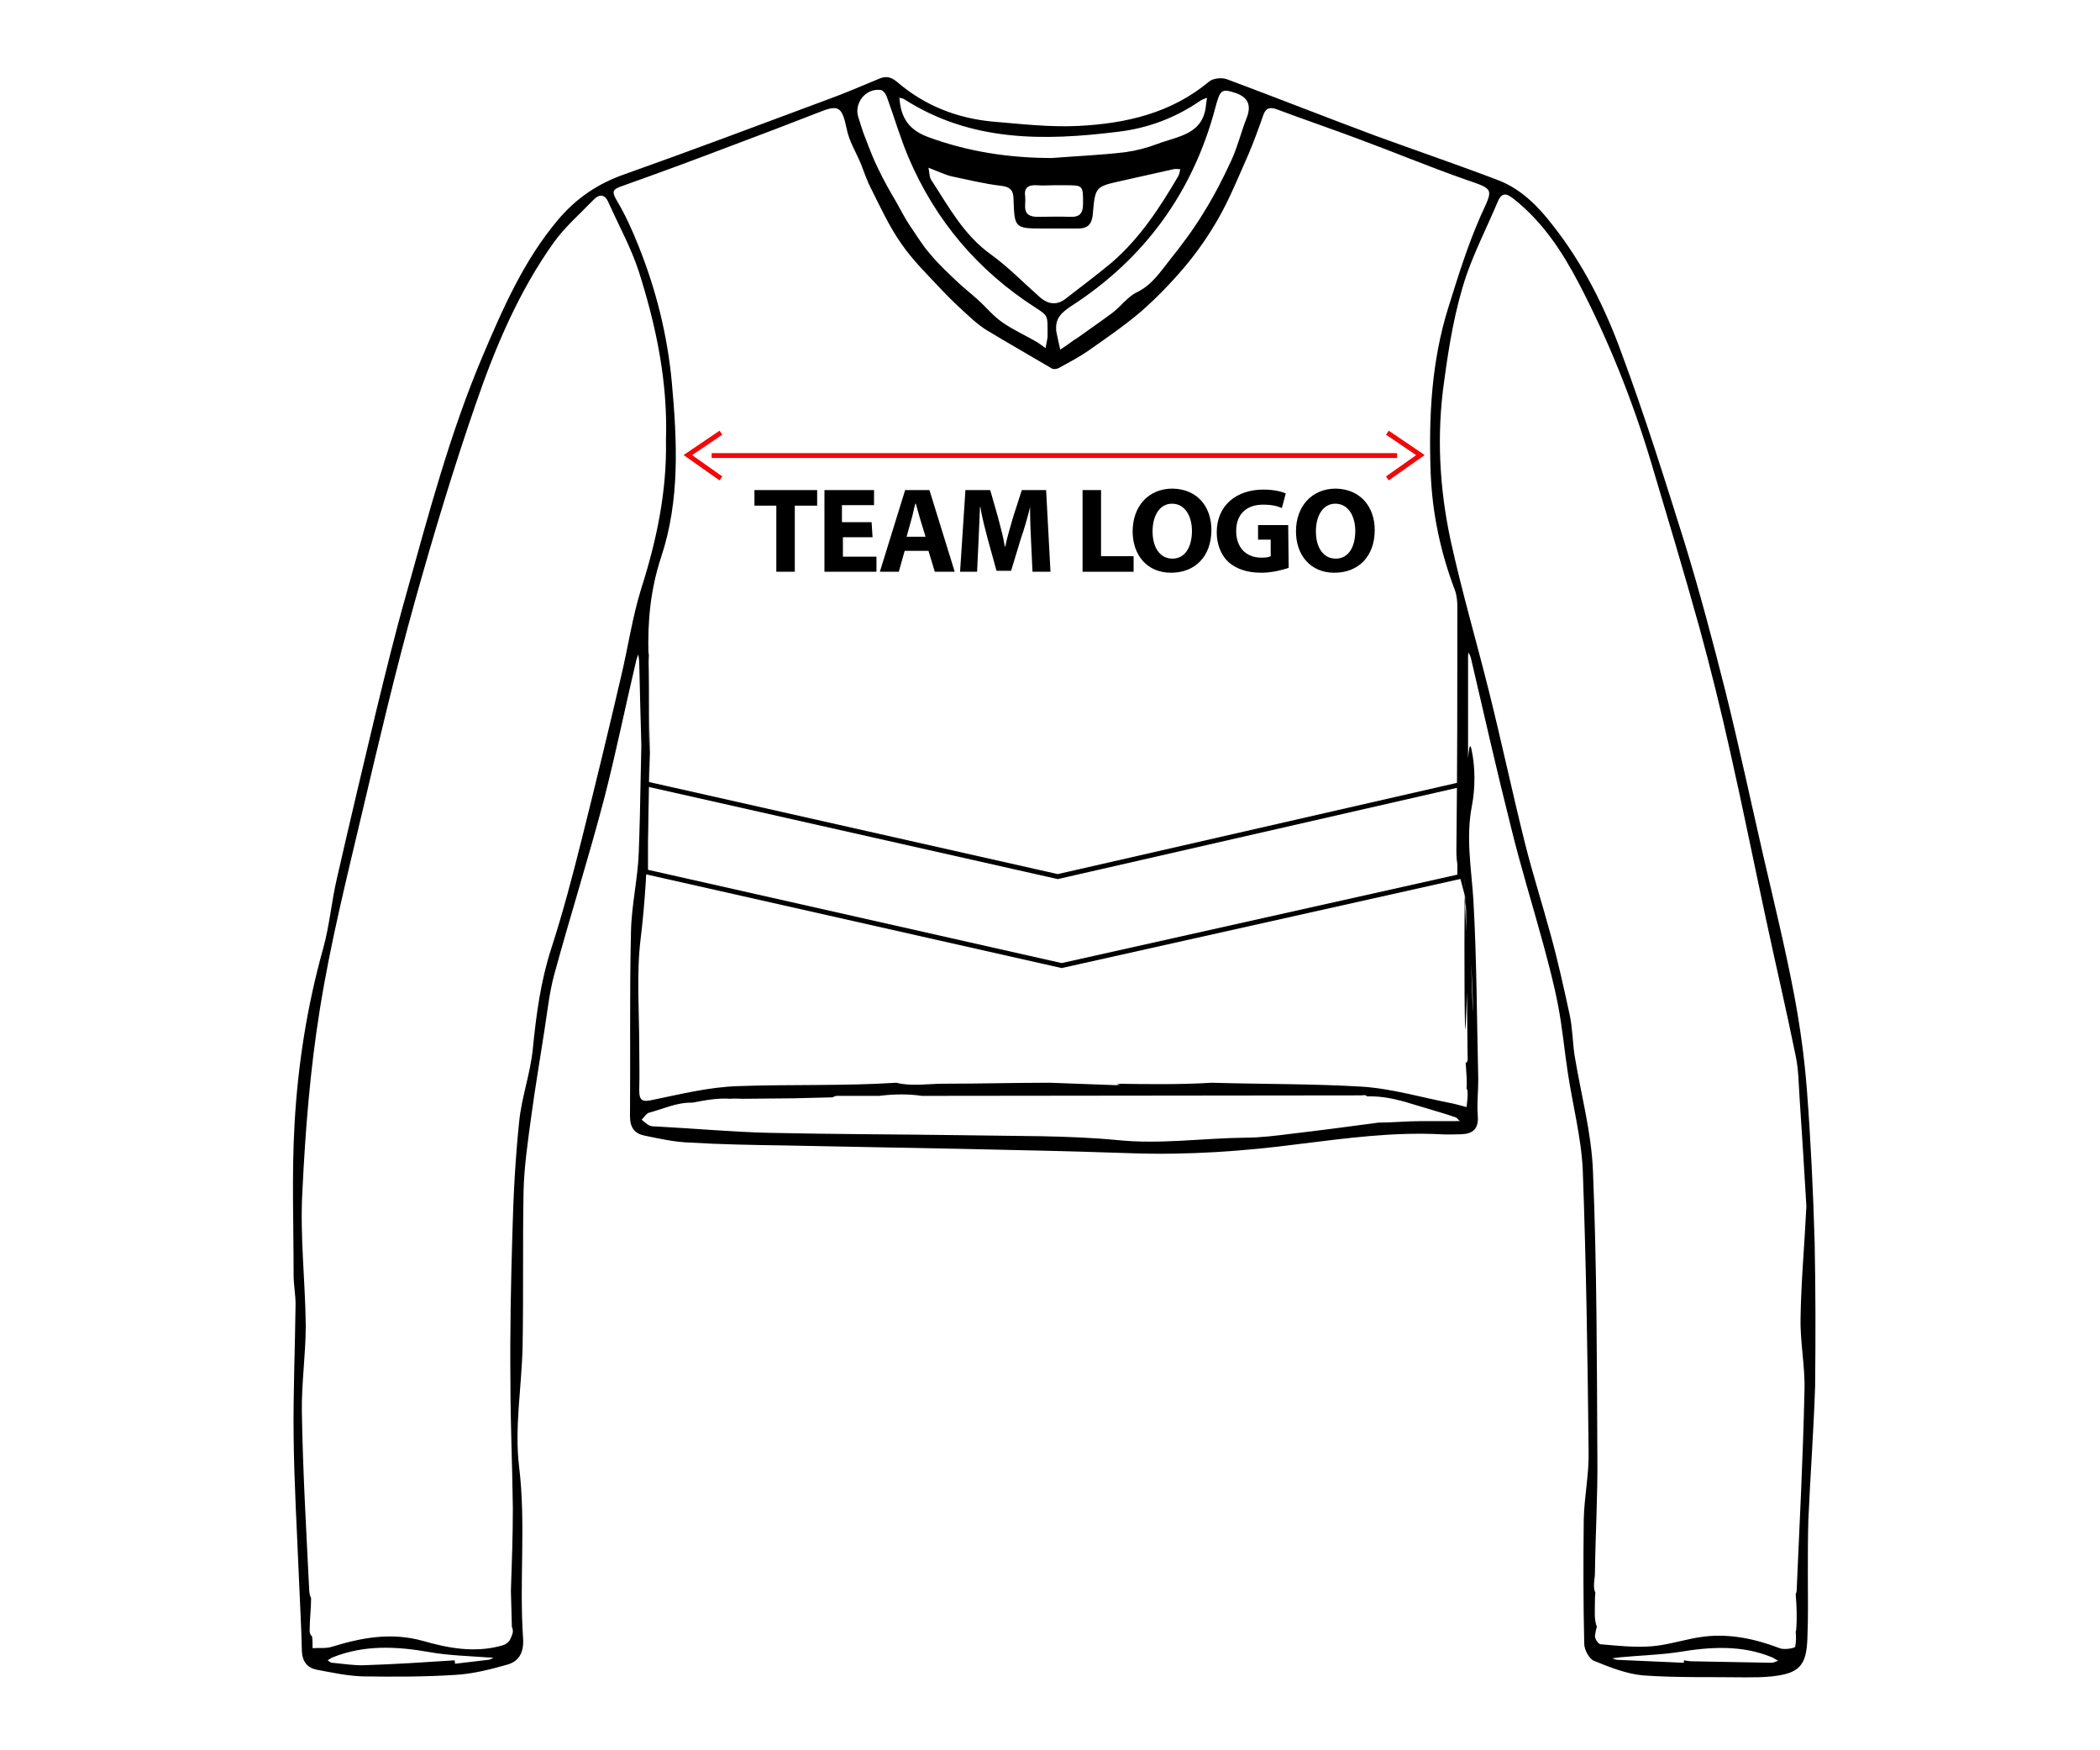<?xml version="1.0" encoding="utf-8"?>
<!-- Generator: Adobe Illustrator 25.2.1, SVG Export Plug-In . SVG Version: 6.00 Build 0)  -->
<svg version="1.1" id="Layer_1" xmlns="http://www.w3.org/2000/svg" xmlns:xlink="http://www.w3.org/1999/xlink" x="0px" y="0px"
	 viewBox="0 0 432 360" enable-background="new 0 0 432 360" xml:space="preserve">
<path d="M133.5,134.1c-0.5,3.3-1.2,6.7-1.3,10c-0.4,10.4-0.4,20.9-0.8,31.3c-0.2,5.4-1.5,10.8-1.6,16.3c-0.3,12.6-0.1,25.3-0.2,37.9
	c0,2.4,1,3.6,3.1,4c3,0.6,6,1.3,9.1,1.4c6.6,0.4,13.1,0.5,19.7,0.6c23.8,0.5,47.5,0.8,71.3,1.6c11.6,0.4,23-0.4,34.5-1.9
	c9.7-1.2,19.3-2.5,29.1-2c1.4,0.1,2.8,0,4.2,0c2.4-0.1,3.6-1.1,3.4-3.8c-0.2-2.5,0.1-5,0.1-7.4c-0.3-12.3-0.3-24.6-1-36.9
	c-0.4-6.5-1.6-12.9-0.3-19.5c0.7-3.7,0.7-7.9-0.1-11.6c-1.7-8-1.6,65-1.2,57c0.2-4.6,0.4-9.1,0.3-13.7c0-5.2-0.5-10.3-0.5-15.5
	c0.1-8.6,0.5-17.3,0.8-25.9H302c0-6.9,0-13.7,0-20.6c0-0.4,0-0.8,0.1-1.2c0.2,0.4,0.4,0.8,0.5,1.2c2.7,11.6,5.3,23.1,8.2,34.6
	c2,8.2,4.5,16.2,6.7,24.3c1.1,4.1,2.2,8.2,3,12.4c0.9,4.6,1.3,9.2,2,13.8c1,6.7,2.8,13.5,3.1,20.2c0.7,19.3,1,38.6,1.2,57.9
	c0.1,4.6-0.9,9.3-1,13.9c-0.1,8.5-0.1,17.1,0.1,25.6c0,1.2,1,3.1,2,3.5c3.2,1.3,6.7,2.7,10.1,3c7,0.5,14.1,0.3,21.1,0.4
	c1.8,0,3.6,0,5.4-0.2c5.6-0.6,7.1-2.2,7.3-7.7c0.2-4.5,0.1-9,0.1-13.4c0-3.7,0-7.4,0.1-11c0.4-9.2,1.1-18.4,1.4-27.7
	c0.1-10.1,0.1-19.8-0.1-29.4c-0.3-10.5-0.8-21-1.6-31.5c-0.5-6.5-1.4-13-2.6-19.4c-1.8-9.5-4.1-18.9-6.3-28.4
	c-2.6-11.3-5-22.6-7.8-33.9c-2.6-10.3-5.3-20.5-8.4-30.6c-4.1-13.1-8.2-26.2-13-39.1c-3.4-9.4-7.9-18.4-14.2-26.4
	c-3-3.9-6.5-7.4-11.1-9.2c-8.4-3.2-16.9-6.1-25.4-9.2c-10.2-3.8-20.3-7.8-30.5-11.6c-1.1-0.4-2.9-0.2-3.7,0.5
	c-7.8,6.5-17.1,8.6-26.8,9.1c-5.9,0.3-11.9-0.4-17.8-0.9c-7.3-0.7-13.9-3.3-19.5-8.1c-1.4-1.2-2.5-1.3-4-0.6
	c-3.6,1.5-7.1,3-10.7,4.3c-13.7,5.1-27.5,10.3-41.3,15.2c-5.5,1.9-10,4.9-13.8,9.4c-7,8.3-11.3,18.1-15.5,28
	c-6.7,15.8-11.1,32.4-15.7,48.9c-2.3,8.1-4.3,16.3-6.3,24.5c-2.7,11.3-5.4,22.7-8,34.1c-1.1,4.7-1.5,9.6-2.8,14.3
	c-3.3,11.8-5.2,23.8-5.9,36c-0.6,10.4-0.2,20.9-0.2,31.3c0,2,0.4,4,0.4,5.9c-0.1,9-0.5,18.1-0.4,27.1c0.1,9.8,0.7,19.6,1.1,29.5
	c0.2,5,0.5,9.9,0.6,14.9c0.1,2,1.1,3.3,2.9,3.7c3.2,0.6,6.4,1.3,9.6,1.4c6.3,0.1,12.7,0.1,19-0.3c3.6-0.2,7.2-1.1,10.7-2.1
	c2.6-0.7,3.5-2.7,3.3-5.5c-0.8-11.7,0.6-23.4-0.8-35.1c-1-8.1,0.5-16.4,0.7-24.7c0.2-10.6,0-21.3,0.2-31.9
	c0.1-5.2,0.9-10.5,1.6-15.7c0.8-5.9,1.8-11.7,2.7-17.6c0.6-3.8,1-7.7,2-11.4c3.3-12.1,7.1-24.1,10.3-36.3c2.4-9.3,4.3-18.7,6.5-28
	c0.1-0.6,0.3-1.1,0.5-1.6c0.1,0.6,0.2,1.2,0.2,1.7c0.2,10.2,0.6,20.5,0.7,30.7c0.1,5.7-0.4,11.5-0.4,17.2 M250,22.2
	c1-3.8,1.3-4,4.1-3.1c2.7,0.9,3.4,2.6,2.3,5.3c-1.1,2.8-1.8,5.8-3.1,8.6c-1.7,3.7-3.6,7.4-5.8,10.9c-2,3.3-4.4,6.5-6.8,9.5
	c-2,2.5-3.7,5.2-6.8,6.7c-1.9,0.9-3.3,2.9-5,4.2c-2.4,1.8-4.9,3.5-7.4,5.3c-0.2,0.1-0.3,0.2-0.5,0.3c-1,0.7-1.9,1.4-2.9,2
	c-0.3-1.2-0.5-2.4-0.8-3.7c-0.3-2.6,0.9-3.8,3-5.2C235.5,53.2,245.4,39.5,250,22.2z M210.9,40.5c-0.3-1.9,0.6-2.5,2.4-2.4
	c1.2,0.1,2.4,0,3.6,0c0.8,0,1.6,0,2.4,0c3.5,0,3.5,0.1,3.5,3.7c0,2-0.6,2.9-2.7,2.8c-2.3-0.1-4.5,0-6.8,0
	C210,44.5,211.1,42.1,210.9,40.5z M214.9,47c2.3,0,4.6,0,6.9,0c2,0,2.8-0.9,3-2.9c0.5-5.7,0.5-5.7,5.9-6.9c3.6-0.8,7.1-1.6,10.7-2.4
	c0.4-0.1,0.9,0,1.4,0c-0.1,0.5-0.2,1-0.4,1.4c-3.8,6.5-7.9,12.8-13.7,17.8c-3,2.5-6.2,4.9-9.3,7.3c-1.8,1.5-3.6,1.4-5.4-0.1
	c-3.4-3-6.6-6.3-10.2-8.9c-5.6-4-8.7-9.9-12.3-15.4c-0.3-0.5-0.3-1.4-0.5-2.4c2.1,0.8,3.5,1.5,4.9,1.8c3.3,0.7,6.6,1.5,9.9,1.9
	c2,0.2,2.7,0.9,2.7,2.9C208.7,47,208.8,47,214.9,47z M186,20.4c13.7,8.8,28.8,8.6,44,6.7c6-0.7,11.7-2.8,16.8-6.3
	c0.4-0.3,1-0.5,1.5-0.7c-0.1,0.5-0.1,0.9-0.2,1.4c-0.5,6.2-5.8,6.5-10,8.1c-2.1,0.8-4.4,1.4-6.6,1.7c-5,0.6-10.1,0.8-15.1,1.2
	c-8.8,0-17.4-1.3-25.7-4.4c-3.6-1.4-5.2-3.7-5.6-7.2c0-0.3-0.1-0.6-0.1-0.8C185.3,20.2,185.7,20.2,186,20.4z M181.2,18.5
	c0.5,0.1,1.1,0.9,1.3,1.6c1.5,4.1,2.7,8.3,4.4,12.3c5.5,12.9,14.2,23.2,26,30.8c2.6,1.7,2.6,1.6,2.6,4.9c0,0.4,0,0.8,0,1.2
	c-0.1,0.8-0.3,1.5-0.4,2.3c-0.6-0.4-1.1-0.8-1.7-1.2c-2.4-1.4-4.9-2.5-7.2-4.1c-1.9-1.3-3.4-3.2-5.1-4.7c-1.2-1.1-2.6-2.2-3.8-3.3
	c-2.1-2-4.2-3.9-6-6.1c-1.6-1.8-2.8-3.9-4.2-5.9c-1-1.5-1.8-3.1-2.7-4.7c-1.3-2.2-2.6-4.5-3.7-6.8c-1-2-1.8-4.1-2.6-6.2
	c-0.6-1.4-1-2.9-1.5-4.4C175.6,21.3,178,18.1,181.2,18.5z M100.4,341.4c-2.3,0.3-4.5,0.5-6.8,0.8c0-0.2,0-0.5-0.1-0.7
	c-6.1,0.4-12.3,0.8-18.4,1c-2.3,0.1-4.5-0.3-6.8-0.5c-0.3,0-0.6-0.3-0.9-0.5c0.3-0.2,0.6-0.4,1-0.6c6.5-2.6,13.1-2.3,19.9-1.1
	c3.9,0.7,8,0.8,12,1.1c0.4,0,0.8,0,1.2,0.1C101.2,341.1,100.8,341.4,100.4,341.4z M131.9,121.1c-1.8,5.8-2.7,12-4.1,17.9
	c-2.6,11.2-5.3,22.3-8.1,33.5c-1.9,7.6-3.9,15.2-6.3,22.6c-2.2,6.8-3.1,13.7-3.8,20.7c-0.5,5-2.3,9.9-2.8,14.9
	c-0.8,7.7-1.2,15.4-1.4,23.2c-0.3,10-0.5,20.1-0.4,30.1c0,8.7,0.4,17.5,0.5,26.2c0,5.7-0.2,11.3-0.4,17l0,0c0.1,2.5,0.1,4.9,0.2,7.4
	c0.2,0.5,0.3,1,0.1,1.5c-0.5,1.4-0.8,2-2.3,2.4c-5.5,1.5-10.9,0.5-16.1-1c-6.5-1.8-12.5-0.7-18.7,1.2c-1.2,0.4-2.7,0.2-4,0.3
	c0-0.8,0-1.6-0.1-2.4c-0.3-0.3-0.5-0.6-0.5-1.2c0-2.3,0.3-4.5,0.3-6.7c-0.3-0.5-0.4-1.3-0.4-1.9c-0.6-12.1-1.3-24.2-1.5-36.3
	c-0.1-5.9,0.8-11.9,0.8-17.9c-0.1-9.1-1.2-18.3-0.7-27.4c0.6-12.6,1.6-25.2,3.6-37.6c2.2-13.8,5.6-27.3,8.8-40.9
	c3.4-14.4,6.8-28.9,10.8-43.2c3.8-13.6,7.9-27.2,12.5-40.5c4-11.6,8.8-23,16-33.1c2.3-3.2,5.3-5.8,8.1-8.7c1.2-1.3,2.4-1.4,3.2,0.5
	c2.1,4.7,4.6,9.2,6.2,14.1c3.6,11.3,6,22.8,5.6,34.8C137.2,101,135.1,111.1,131.9,121.1z M299.3,230.6c-2.4,0-4.8,0-7.2,0
	c-2.8,0-5.7,0.3-8.5,0.3c-6,0.8-12,1.6-18,2.3c-3.2,0.4-6.3,0.8-9.5,0.8c-8.7,0.1-17.4,1.4-26.2,0.5c-10.4-1-20.9-0.8-31.3-1
	c-13.5-0.2-27-0.2-40.6-0.5c-7.6-0.2-15.3-0.9-22.9-1.3c-0.5,0-1,0-1.5-0.2c-0.6-0.3-1.1-0.8-1.6-1.2c0.5-0.5,0.9-1.2,1.4-1.4
	c3-0.8,5.9-2.2,9-2.1c2.7-0.5,5.2-1,7.9-0.8c0.8-0.1,1.7,0,2.5,0c3.5,0,7-0.1,10.5-0.1c2.7-0.1,5.3-0.1,8-0.2
	c0.2-0.1,0.5-0.3,0.8-0.3c2.9,0,5.9,0,8.8,0c1.5-0.2,3.1-0.3,4.6-0.3c1.4,0,2.8,0.1,4.1,0.3c30.1,0,60.2-0.1,90.3-0.1
	c0.6,0,1-0.2,1.3,0.2c3.2-0.1,6.2,0.6,9.4,1.6c2.9,0.9,5.9,1.7,8.8,2.7c0.4,0.1,0.6,0.6,1,0.9C300.1,230.5,299.7,230.6,299.3,230.6z
	 M133.7,159.7c-0.1-4.3-0.2-8.5-0.2-12.8c0-4.1,0-8.2-0.1-12.2c-0.2-6.9,0.4-13.4,2.6-20.1c3.9-11.7,3.3-23.9,2.2-36
	c-0.9-9.6-3.2-18.9-6.8-27.9c-1.3-3.3-2.8-6.6-4.6-9.6c-0.9-1.6-0.8-2.1,0.8-2.7c7.6-2.7,15.2-5.5,22.8-8.4
	c5.9-2.2,11.9-4.5,17.8-6.8c4.4-1.8,5-1.3,6,3.4c0.5,2.5,1.9,4.7,2.9,7.1c0.7,1.8,1.3,3.6,2.2,5.3c1.9,3.8,3.7,7.7,6.1,11.1
	c2.4,3.5,5.5,6.5,8.4,9.6c1.8,1.9,3.7,3.7,5.6,5.4c1.2,1.1,2.5,2.2,3.9,3c4.3,2.6,8.7,5.1,13.1,7.7c0.3,0.2,1,0.1,1.4-0.1
	c2-1.1,4.1-2.2,6-3.5c3.7-2.6,7.5-5.2,10.9-8.1c3.2-2.8,6.2-5.9,9-9.2c2.6-3.1,4.9-6.4,6.9-9.9c2.4-4.2,4.2-8.7,6.2-13.2
	c1.1-2.6,2.1-5.3,3-7.9c0.5-1.6,1.3-2,2.9-1.4c5.6,2.1,11.2,4,16.8,6.1c7.3,2.7,14.5,5.7,21.9,8.3c6.1,2.1,5.8,1.8,3.2,7.5
	c-2.7,6.1-4.7,12.6-6.7,19c-3.4,10.9-4,22.2-3.6,33.6c0.3,8.4,2,16.5,5,24.4c0.4,1.1,0.5,2.3,0.5,3.5c0,16.7,0,33.4-0.2,50.1
	c-0.1,5,2.8,10.6,2.8,15.6c0,5.8,0.6,11.4,0.6,17.2c0,4.5-1.9-62.7-1.9-58.1c0,3-0.9-3.5-0.8-0.5c0.2,7.1-0.5,14.3-0.2,21.4
	c1.5,5.1,1.3,10,1.3,14.9c0.1,0.6,0.2,1.2,0.2,1.8c0.1,9.8,0.2,19.7,0.3,29.5c0,0.7,0.2,1.7-0.4,1.8c0,0.4,0.1,0.8,0.1,1.3
	c0.1,1.3,0.2,2.6,0.1,3.9c0,0,0,0,0,0.1c0.1,0.2,0.2,0.4,0.2,0.6c0.1,1-0.1,2.1-0.2,3.2c-0.9-0.2-1.8-0.5-2.7-0.7
	c-6.3-1.2-12.6-3.1-18.9-3.5c-10.2-0.6-20.5-0.5-30.8-0.8c-6.6,0.4-13.2,0.3-19.8,0.2h0.1c0.3,0,0.6,0.2,0.9,0.2
	c-0.3,0-0.6,0.1-0.9,0.1c-4.6-0.2-9.1-0.3-13.6-0.5c-7.3,0-14.6,0.2-21.9,0.2c-3.2,0-6.6,0.6-9.7-0.2c-10.9,0.7-21.8,0.3-32.7,0.7
	c-5.8,0.2-11.5,1.6-17.3,2.8c-2.2,0.5-2.9,0.3-2.9-2c0.1-3,0-6,0-9.1c0-7.4-0.6-14.8,0.3-22.1c1.8-14.8,1.6-29.5,1.9-44.3
	 M135.9,212.4 M364.5,342c-5.4-0.1-10.9-0.2-16.3-0.3c-0.6,0-1.2-0.1-1.8-0.2c0,0.2,0,0.3,0,0.5c-4.5-0.2-9.1-0.4-13.6-0.6
	c-0.4,0-0.8-0.2-1.1-0.3c0.4-0.1,0.9-0.1,1.3-0.2c4.1-0.4,8.3-0.5,12.3-1.1c6.6-1.1,13-1.5,19.3,1.1c0.4,0.2,0.8,0.5,1.2,0.7
	C365.3,341.7,364.9,342,364.5,342z M370.4,271.2c-0.1,5,1,10.1,0.8,15.1c-0.3,13.6-1,27.2-1.6,40.8c0,0.3-0.1,0.5-0.2,0.8
	c0.2,2.4,0.3,4.9,0.1,7.3c0,0.2-0.1,0.3-0.1,0.4c0.1,1,0.1,2.1-0.1,3.1c-0.1,0.3-2.3,0.7-3.2,0.3c-5-1.9-10.1-3-15.4-2.4
	c-3.6,0.4-7.2,1.7-10.8,2c-3.5,0.3-7.1-0.1-10.6-0.4c-0.5,0-1.2-1.1-1.2-1.7c0.1-0.6,0.2-1.3,0.4-1.9c-0.6-1.5-0.4-3.3-0.4-5
	c0-0.7,0-1.3,0.1-2c-0.6-1.2-0.1-2.8-0.1-4c0.1-8,0.6-16.1,0.5-24.1c-0.1-19.5-0.1-39-0.9-58.5c-0.3-8.1-2.5-16-3.8-24
	c-0.4-2.7-0.4-5.5-1-8.3c-1.2-5.5-2.4-11-3.9-16.4c-1.7-6.3-3.7-12.5-5.3-18.9c-2.6-10.4-4.8-20.8-7.4-31.2s-5.6-20.6-7.9-31.1
	c-2.3-10.8-2.9-21.7-1.3-32.8c1-7.4,2.2-14.7,4.6-21.8c1.8-5.1,4.3-10,6.4-15c0.9-2.1,1.9-1.7,3.4-0.5c5.9,4.7,9.9,10.8,13.3,17.3
	c6.1,11.7,11,24,14.8,36.6c3.4,11.4,6.8,22.7,10,34.2c2.3,8.4,4.4,16.9,6.3,25.4c2.6,11.5,4.9,23,7.4,34.6c2,9.4,4.2,18.7,6.1,28.1
	c0.6,2.8,0.6,5.7,0.8,8.6c0.5,7.6,1,15.3,1.4,22.3C371.2,256.3,370.5,263.8,370.4,271.2z"/>
<polygon fill="none" stroke="#000000" stroke-miterlimit="10" points="132.8,161.2 217.6,180.3 300.3,161.4 300.3,180.3 
	218.4,198.6 132.8,179.3 "/>
<g>
	<line fill="none" stroke="#F20808" stroke-miterlimit="10" x1="146.4" y1="93.7" x2="287.4" y2="93.7"/>
	<polyline fill="none" stroke="#F20808" stroke-miterlimit="10" points="148.3,89 141.5,93.6 148.3,98.4 	"/>
	<polyline fill="none" stroke="#F20808" stroke-miterlimit="10" points="285.4,89 292.2,93.6 285.4,98.4 	"/>
</g>
<g>
	<path d="M159.7,104h-4.5v-3.2h12.9v3.2h-4.6v13.6h-3.8L159.7,104L159.7,104z"/>
	<path d="M179.5,110.5h-6.1v4h6.9v3.1h-10.7v-16.8h10.2v3.1h-6.6v3.5h6.1L179.5,110.5L179.5,110.5z"/>
	<path d="M186.1,113.3l-1.2,4.3H181l5.2-16.8h5l5.2,16.8h-4.1l-1.3-4.3H186.1z M190.4,110.4l-1.1-3.6c-0.3-1-0.6-2.2-0.9-3.2h-0.1
		c-0.3,1-0.5,2.2-0.8,3.2l-1,3.6H190.4z"/>
	<path d="M212.1,111.2c-0.1-2-0.2-4.4-0.2-6.9l0,0c-0.5,2.1-1.2,4.5-1.9,6.5l-2,6.6H205l-1.8-6.5c-0.5-2-1.2-4.4-1.5-6.6h-0.1
		c-0.1,2.2-0.2,4.9-0.3,6.9l-0.3,6.4h-3.5l1.1-16.8h5.1l1.6,5.6c0.5,2,1.1,4,1.4,6h0.1c0.4-2,1.1-4.2,1.6-6l1.8-5.6h5l0.9,16.8h-3.7
		L212.1,111.2z"/>
	<path d="M222.7,100.8h3.8v13.6h6.7v3.2h-10.5V100.8z"/>
	<path d="M249.2,109c0,5.5-3.4,8.8-8.3,8.8c-5,0-7.9-3.7-7.9-8.5c0-5.1,3.2-8.8,8.2-8.8C246.5,100.6,249.2,104.4,249.2,109z
		 M237.1,109.3c0,3.3,1.5,5.6,4.1,5.6c2.6,0,4-2.4,4-5.7c0-3-1.4-5.6-4.1-5.6C238.6,103.6,237.1,106,237.1,109.3z"/>
	<path d="M265.1,116.8c-1.2,0.4-3.4,1-5.6,1c-3,0-5.2-0.8-6.8-2.2c-1.5-1.4-2.4-3.6-2.4-6.1c0-5.6,4.1-8.8,9.6-8.8
		c2.1,0,3.8,0.4,4.6,0.8l-0.8,3c-0.9-0.4-2-0.7-3.9-0.7c-3.2,0-5.5,1.8-5.5,5.4c0,3.5,2.1,5.5,5.2,5.5c0.9,0,1.6-0.1,1.9-0.3V111
		h-2.6V108h6.2L265.1,116.8L265.1,116.8z"/>
	<path d="M282.8,109c0,5.5-3.4,8.8-8.3,8.8c-5,0-7.9-3.7-7.9-8.5c0-5.1,3.2-8.8,8.2-8.8C280,100.6,282.8,104.4,282.8,109z
		 M270.7,109.3c0,3.3,1.5,5.6,4.1,5.6c2.6,0,4-2.4,4-5.7c0-3-1.4-5.6-4.1-5.6C272.2,103.6,270.7,106,270.7,109.3z"/>
</g>
</svg>
